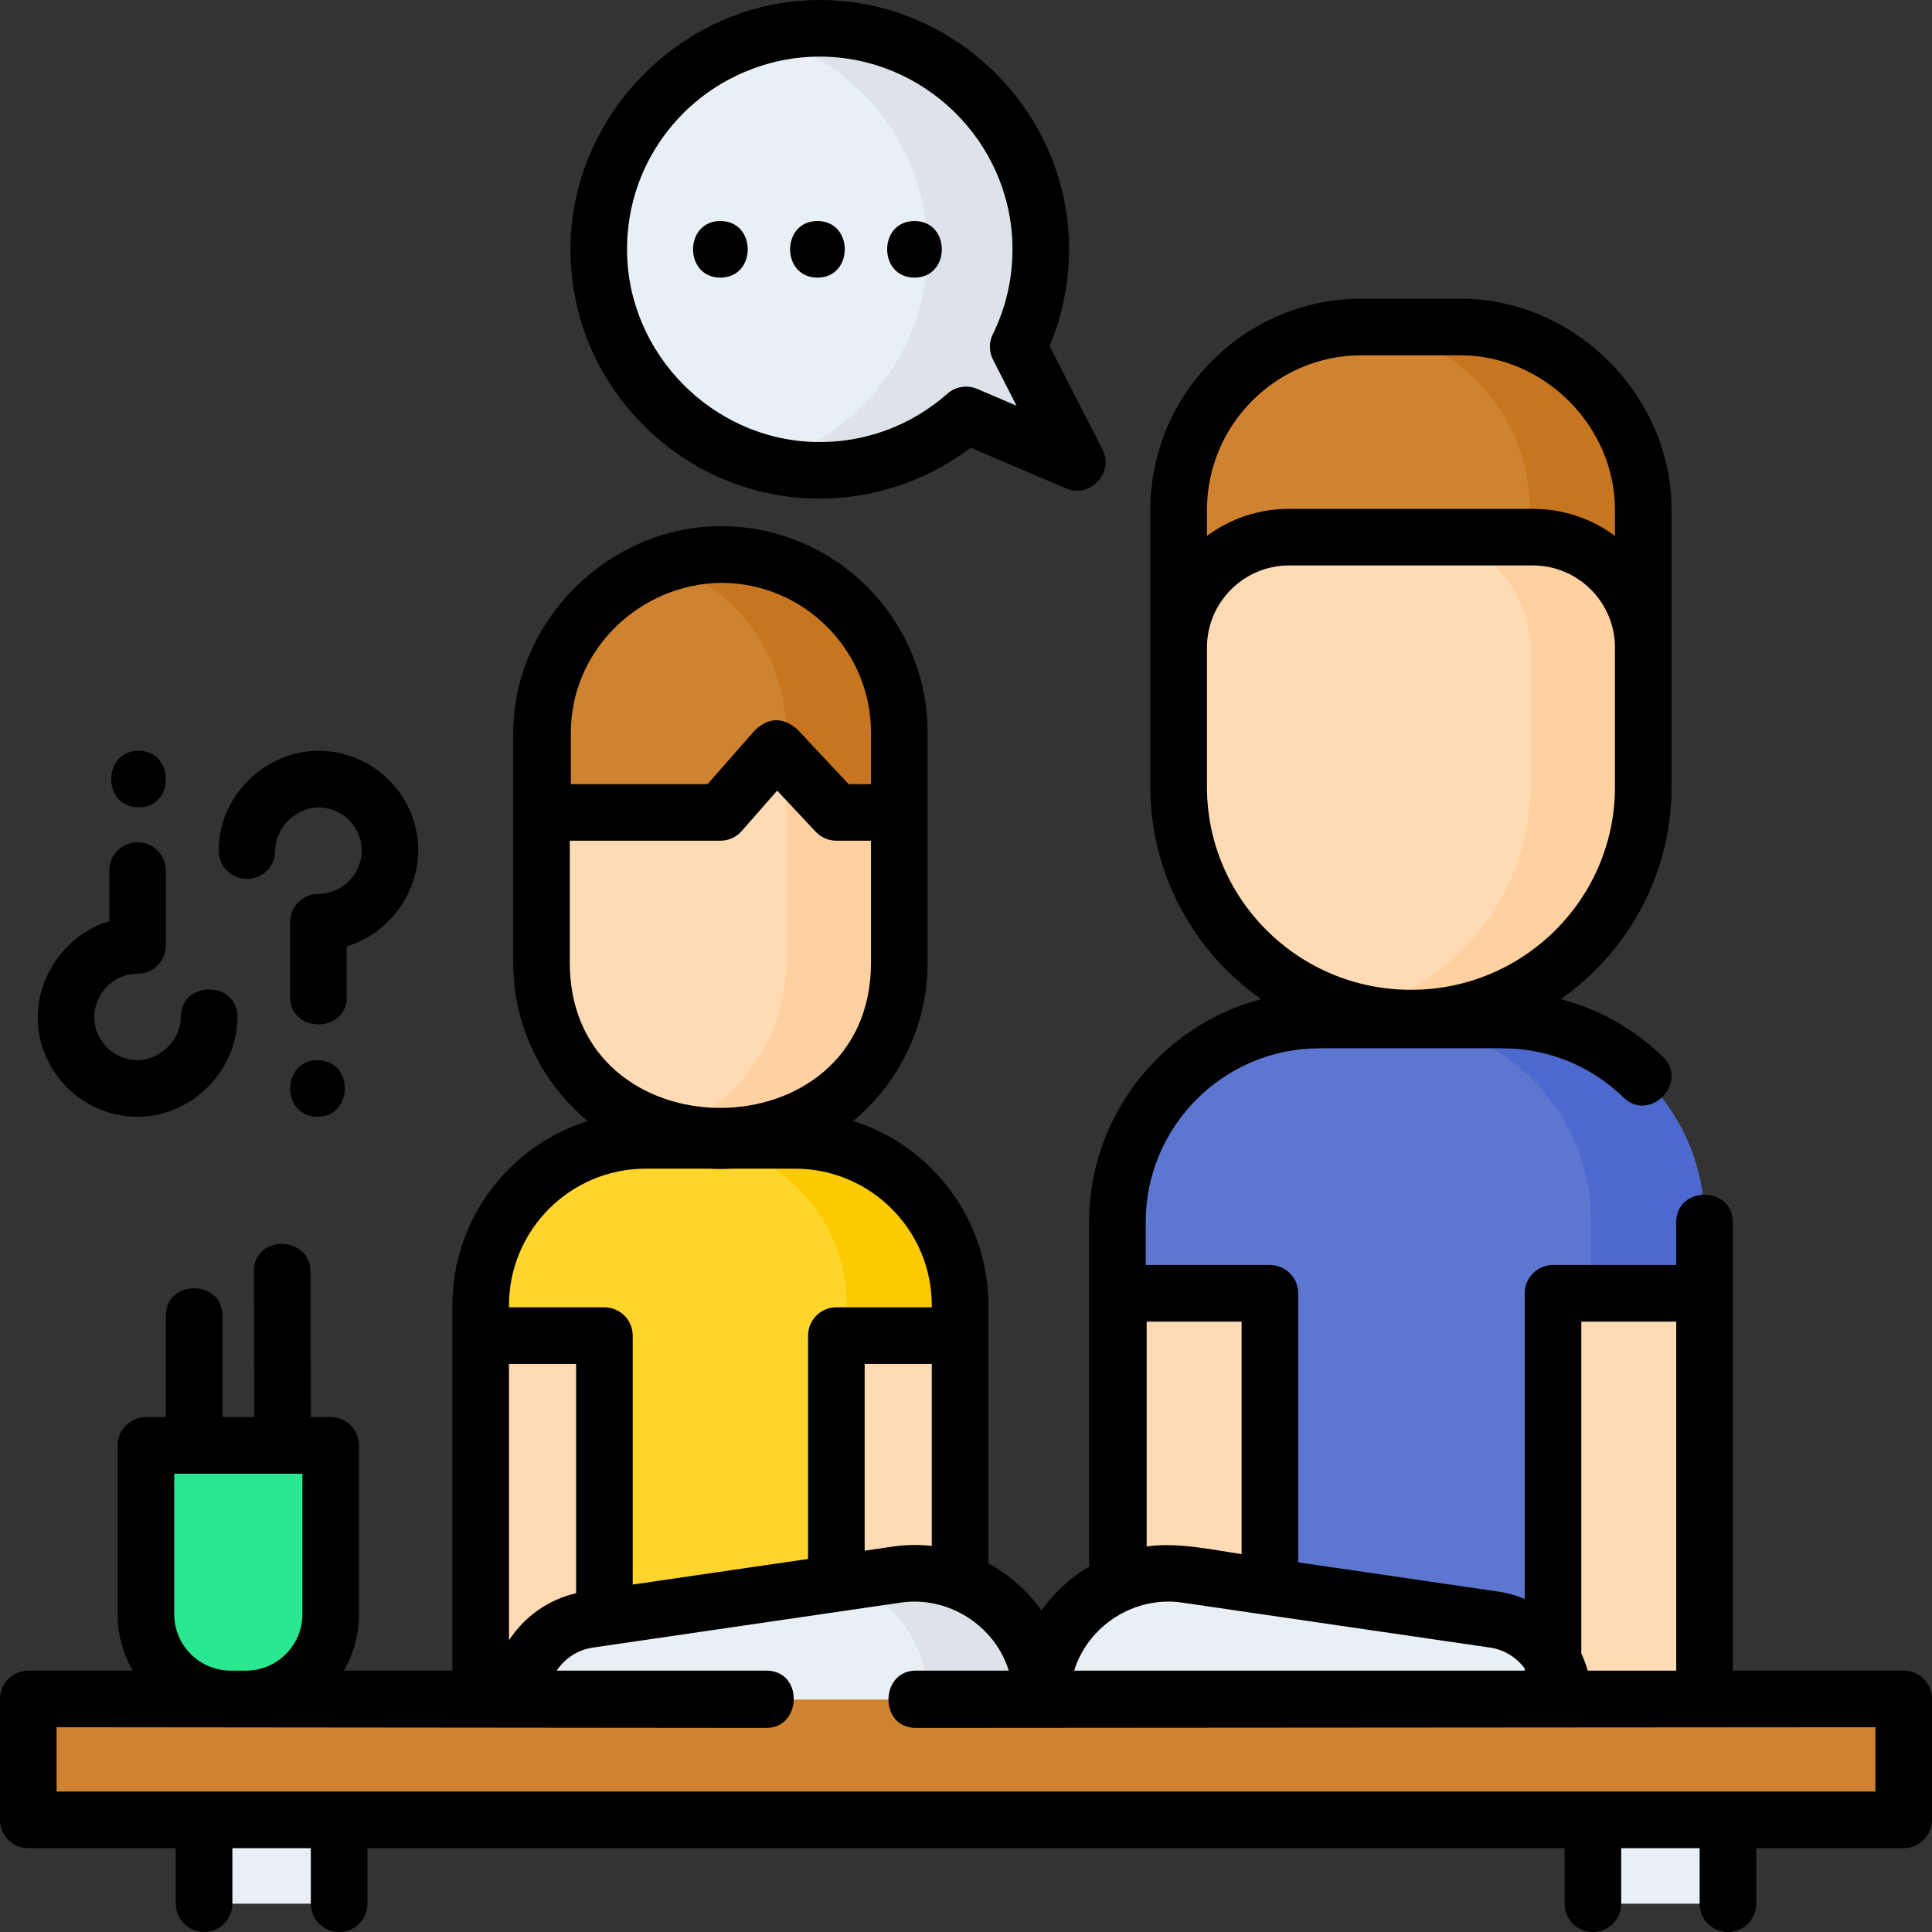 <svg xmlns="http://www.w3.org/2000/svg" id="Layer_1" height="512" viewBox="0 0 512 512" width="512"><rect x="0" y="0" width="512" height="512" fill="#333333" stroke="none"/><g><g><g><g><g><g><path d="m435.48 201.92h-123.121v-66.777c0-26.781 21.711-48.492 48.492-48.492h26.137c26.781 0 48.492 21.711 48.492 48.492z" fill="#cf8230"></path><path d="m386.988 86.65h-26.137c-.648 0-1.29.024-1.931.049 25.885 1.015 46.561 22.31 46.561 48.443v66.777h30v-66.777c-.001-26.781-21.711-48.492-48.493-48.492z" fill="#c7751e"></path><g><g><g><path d="m341.63 142.348c-16.166 0-29.271 13.105-29.271 29.271v36.959c0 33.813 27.522 61.224 61.472 61.224h.177c33.95 0 61.472-27.411 61.472-61.224v-36.959c0-16.166-13.105-29.271-29.271-29.271z" fill="#ffdbb5"></path></g></g></g><path d="m406.209 142.348h-30c16.166 0 29.271 13.105 29.271 29.271v36.959c0 28.69-19.818 52.762-46.561 59.4 4.775 1.185 9.768 1.824 14.911 1.824h.177c33.95 0 61.472-27.411 61.472-61.224v-36.959c.001-16.166-13.104-29.271-29.27-29.271z" fill="#ffd1a1"></path></g><path d="m451.718 342.745-40.155 107.49h-75.024l-40.155-107.49-.261-18.86c0-29.59 23.987-53.577 53.577-53.577h48.442c29.59 0 53.577 23.987 53.577 53.577v18.86z" fill="#5d76cf"></path><path d="m398.14 270.308h-30c29.59 0 53.577 23.987 53.577 53.577v18.86h30v-18.86c.001-29.59-23.987-53.577-53.577-53.577z" fill="#4d69cf"></path><g fill="#ffdbb5"><path d="m411.562 342.745h40.155v107.667h-40.155z"></path><path d="m296.382 342.745h40.155v107.667h-40.155z"></path></g></g></g><g><g><g><g><g><g><path d="m190.911 146.957c-26.184 0-47.41 21.226-47.41 47.41v60.777c0 26.04 21.196 47.15 47.342 47.15h.136c26.146 0 47.342-21.11 47.342-47.15v-60.777c-.001-26.184-21.227-47.41-47.41-47.41z" fill="#ffdbb5"></path></g></g></g><path d="m190.911 146.957c-5.245 0-10.284.864-15 2.437 18.829 6.278 32.41 24.034 32.41 44.973v60.777c0 20.842-13.583 38.513-32.41 44.743 4.696 1.554 9.712 2.408 14.932 2.408h.136c26.146 0 47.342-21.11 47.342-47.15v-60.777c-.001-26.185-21.227-47.411-47.41-47.411z" fill="#ffd1a1"></path><path d="m254.435 450.234h-127.049v-104.281c0-24.161 19.586-43.747 43.747-43.747h39.554c24.161 0 43.747 19.586 43.747 43.747v104.281z" fill="#ffd52b"></path><path d="m210.688 302.206h-30c24.161 0 43.747 19.586 43.747 43.747v104.281h30v-104.281c0-24.161-19.586-43.747-43.747-43.747z" fill="#fcca00"></path><g fill="#ffdbb5"><path d="m127.386 353.952h32.788v96.282h-32.788z"></path><path d="m221.647 353.952h32.788v96.282h-32.788z"></path></g></g><path d="m238.32 215.299h-16.673l-15.87-16.927-14.867 16.927h-47.13v-21.144c0-26.067 21.132-47.199 47.199-47.199h.143c26.067 0 47.199 21.132 47.199 47.199v21.144z" fill="#cf8230"></path><g><path d="m191.122 146.957h-.143c-5.219 0-10.235.86-14.929 2.424 18.748 6.249 32.27 23.927 32.27 44.775v6.929l13.327 14.215h16.673v-21.144c0-26.068-21.131-47.199-47.198-47.199z" fill="#c7751e"></path></g></g></g><g><g fill="#e9f0f5"><path d="m54.084 472.284h35.789v32.216h-35.789z"></path><path d="m422.132 472.284h35.789v32.216h-35.789z"></path></g><path d="m7.5 450.234h497v32.05h-497z" fill="#cf8230"></path></g><g><path d="m276 450.412h-138.316c0-10.639 7.805-19.667 18.333-21.205l81.659-11.927c20.205-2.952 38.324 12.713 38.324 33.132z" fill="#e9f0f5"></path><path d="m237.677 417.279-13.066 1.908c12.386 4.817 21.389 16.835 21.389 31.225h30c0-20.419-18.119-36.084-38.323-33.133z" fill="#dde3e8"></path><path d="m276 450.412h138.316c0-10.639-7.805-19.667-18.333-21.205l-81.659-11.927c-20.205-2.952-38.324 12.713-38.324 33.132z" fill="#e9f0f5"></path></g><g><path d="m65.186 450.234h-4.059c-12.402 0-22.456-10.054-22.456-22.456v-44.724h48.971v44.724c0 12.403-10.054 22.456-22.456 22.456z" fill="#2ae88f"></path></g></g><g><path d="m217.085 7.5c31.701-.081 57.995 25.505 58.716 57.199.223 9.781-1.952 19.024-5.971 27.194l15.67 30.655-29.483-12.585c-10.682 9.443-24.826 15.051-40.271 14.663-31.297-.787-56.667-26.47-57.069-57.774-.419-32.699 25.919-59.269 58.408-59.352z" fill="#e9f0f5"></path><path d="m269.83 91.893c4.019-8.169 6.194-17.413 5.971-27.194-.721-31.693-27.015-57.28-58.716-57.199-5.154.013-10.151.698-14.913 1.963 24.556 6.537 43.027 28.748 43.63 55.236.613 26.965-17.464 51.073-43.507 57.988 18.724 4.976 39.239.082 53.723-12.724l29.483 12.585z" fill="#dde3e8"></path></g></g><g><path d="m504.5 442.734h-45.282v-99.989-18.86c0-9.697-15-9.697-15 0v11.36h-32.655c-4.143 0-7.5 3.357-7.5 7.5v81.004c-2.203-.932-4.545-1.605-6.995-1.963l-53.029-7.746v-71.295c0-4.143-3.357-7.5-7.5-7.5h-32.917v-11.36c0-25.407 20.67-46.077 46.077-46.077h48.442c12.063 0 23.468 4.629 32.114 13.035 6.951 6.761 17.409-3.997 10.455-10.756-7.672-7.458-16.987-12.66-27.1-15.294 17.744-12.447 29.371-32.998 29.371-56.215v-73.436c0-30.351-25.642-55.992-55.992-55.992h-26.138c-30.874 0-55.992 25.118-55.992 55.992v73.436c0 23.219 11.628 43.771 29.375 56.218-26.213 6.866-45.612 30.753-45.612 59.089v91.264c-4.924 2.915-9.321 6.974-12.621 11.653-3.656-5.182-8.482-9.473-14.065-12.479v-60.37-7.999c0-22.889-15.086-42.318-35.835-48.875 12.043-10.033 19.721-25.105 19.721-41.934v-39.845-20.933-.211c0-30.161-24.538-54.698-54.699-54.698-29.696-.081-55.12 25.045-55.12 54.909v60.777c0 16.83 7.678 31.902 19.721 41.934-20.75 6.558-35.837 25.986-35.837 48.875v96.781h-28.763c2.55-4.405 4.018-9.511 4.018-14.956v-44.724c0-4.143-3.357-7.5-7.5-7.5h-5.258l-.106-38.663c-.027-9.415-15.028-9.845-15 .041l.106 38.622h-8.434v-26.877c0-9.697-15-9.697-15 0v26.877h-5.279c-4.143 0-7.5 3.357-7.5 7.5v44.724c0 5.445 1.468 10.551 4.018 14.956h-27.689c-4.143 0-7.5 3.357-7.5 7.5v32.05c0 4.143 3.357 7.5 7.5 7.5h39.084v14.716c0 4.143 3.357 7.5 7.5 7.5s7.5-3.357 7.5-7.5v-14.716h20.789v14.716c0 4.143 3.357 7.5 7.5 7.5s7.5-3.357 7.5-7.5v-14.716h317.259v14.716c0 4.143 3.357 7.5 7.5 7.5s7.5-3.357 7.5-7.5v-14.716h20.789v14.716c0 4.143 3.357 7.5 7.5 7.5s7.5-3.357 7.5-7.5v-14.716h39.079c4.143 0 7.5-3.357 7.5-7.5v-32.05c0-4.142-3.357-7.5-7.5-7.5zm-143.649-348.584h26.138c22.22 0 40.992 18.772 40.992 40.992v6.867c-6.1-4.497-13.629-7.162-21.771-7.162h-64.58c-8.142 0-15.672 2.665-21.771 7.162v-6.867c-.001-22.603 18.388-40.992 40.992-40.992zm-40.993 114.428v-36.959c0-12.005 9.767-21.771 21.771-21.771h64.579c12.005 0 21.771 9.767 21.771 21.771v36.959c0 29.623-24.212 53.724-53.973 53.724h-.177c-29.759 0-53.971-24.101-53.971-53.724zm124.36 141.667v92.489h-23.455c-.439-1.572-1.012-3.092-1.7-4.551v-87.938zm-40.155 91.921v.568h-119.398c3.723-12.045 16.112-19.853 28.574-18.034l81.66 11.928c3.771.551 7.012 2.631 9.164 5.538zm-75.025-91.921v61.604c-8.223-1.201-16.834-3.176-25.156-2.028v-59.576zm-92.445 59.613-7.446 1.088v-49.494h17.788v48.224c-3.409-.368-6.88-.323-10.342.182zm-85.313-215.703c0-21.899 18.221-39.415 39.841-39.698 21.891 0 39.699 17.809 39.699 39.698v.211 13.433h-5.925l-13.646-14.558c-3.756-3.219-7.458-3.159-11.106.181l-12.627 14.377h-36.236zm-.279 60.989v-32.345h39.909c2.158 0 4.211-.93 5.635-2.551l9.413-10.718 10.217 10.898c1.418 1.512 3.398 2.37 5.472 2.37h9.174v32.345c-.001 51.237-79.82 51.339-79.82.001zm20.133 54.562h16.672c1.006.055 2.018.088 3.037.088h.136c1.02 0 2.031-.033 3.037-.088h16.672c19.986 0 36.247 16.261 36.247 36.247v.499h-25.288c-4.143 0-7.5 3.357-7.5 7.5v59.185l-46.473 6.788v-65.973c0-4.143-3.357-7.5-7.5-7.5h-25.288v-.499c0-19.986 16.26-36.247 36.248-36.247zm-36.248 124.987v-73.241h17.788v60.764c-7.453 1.71-13.766 6.31-17.788 12.477zm-88.715-6.915v-37.224h33.971v37.224c0 8.247-6.709 14.956-14.956 14.956h-4.059c-8.247 0-14.956-6.709-14.956-14.956zm450.829 47.006h-482v-17.05l188.091.178c9.496 0 9.87-15.178.019-15.178h-55.58c2.136-3.207 5.559-5.52 9.572-6.106l81.659-11.928c12.418-1.803 24.844 5.964 28.574 18.034h-24.654c-9.491 0-9.794 15.178.032 15.178l254.287-.178z"></path><path d="m35.916 295.949c14.538.314 27.001-11.955 27.001-26.452 0-9.697-15-9.697-15 0 0 6.158-5.56 11.532-11.699 11.456-5.973-.12-10.893-4.88-11.201-10.836-.336-6.478 4.944-12.078 11.441-12.078 4.143 0 7.5-3.357 7.5-7.5v-19.824c0-4.143-3.357-7.5-7.5-7.5s-7.5 3.357-7.5 7.5v13.419c-11.472 3.41-19.541 14.812-18.922 26.761.715 13.772 12.082 24.777 25.88 25.054z"></path><path d="m36.712 213.97c9.652 0 9.668-15 0-15-9.651 0-9.667 15 0 15z"></path><path d="m65.438 232.928c4.143 0 7.5-3.357 7.5-7.5 0-6.156 5.558-11.533 11.697-11.456 5.973.121 10.894 4.881 11.202 10.837.336 6.478-4.944 12.078-11.441 12.078-4.143 0-7.5 3.357-7.5 7.5v19.824c0 9.697 15 9.697 15 0v-13.419c11.472-3.41 19.541-14.812 18.922-26.761-.715-13.771-12.082-24.777-25.88-25.056-14.539-.314-27 11.955-27 26.452 0 4.143 3.358 7.501 7.5 7.501z"></path><path d="m84.142 280.955c-9.652 0-9.668 15 0 15 9.652 0 9.668-15 0-15z"></path><path d="m215.558 132.123c14.925.362 29.817-4.418 41.697-13.478l25.301 10.8c6.319 2.702 12.748-4.197 9.622-10.312l-14.023-27.433c3.584-8.533 5.355-17.85 5.144-27.172-.81-35.618-30.428-64.528-66.065-64.528-36.293 0-66.521 30.692-66.056 66.948.22 17.089 7.007 33.25 19.112 45.505 12.106 12.254 28.182 19.24 45.268 19.67zm-34.706-101.882c9.541-9.689 22.788-15.241 36.382-15.241 27.546 0 50.442 22.345 51.068 49.87.189 8.331-1.561 16.309-5.202 23.712-1.045 2.124-1.026 4.616.052 6.725l6.241 12.211-10.432-4.453c-2.663-1.139-5.742-.64-7.912 1.278-9.694 8.569-22.175 13.133-35.115 12.784-27.088-.681-49.409-23.277-49.758-50.372-.176-13.757 5.036-26.725 14.676-36.514z"></path><path d="m190.911 73.572c9.652 0 9.668-15 0-15-9.652 0-9.668 15 0 15z"></path><path d="m216.63 73.572c9.652 0 9.668-15 0-15-9.652 0-9.668 15 0 15z"></path><path d="m242.349 73.572c9.652 0 9.668-15 0-15-9.652 0-9.668 15 0 15z"></path></g></g></svg>